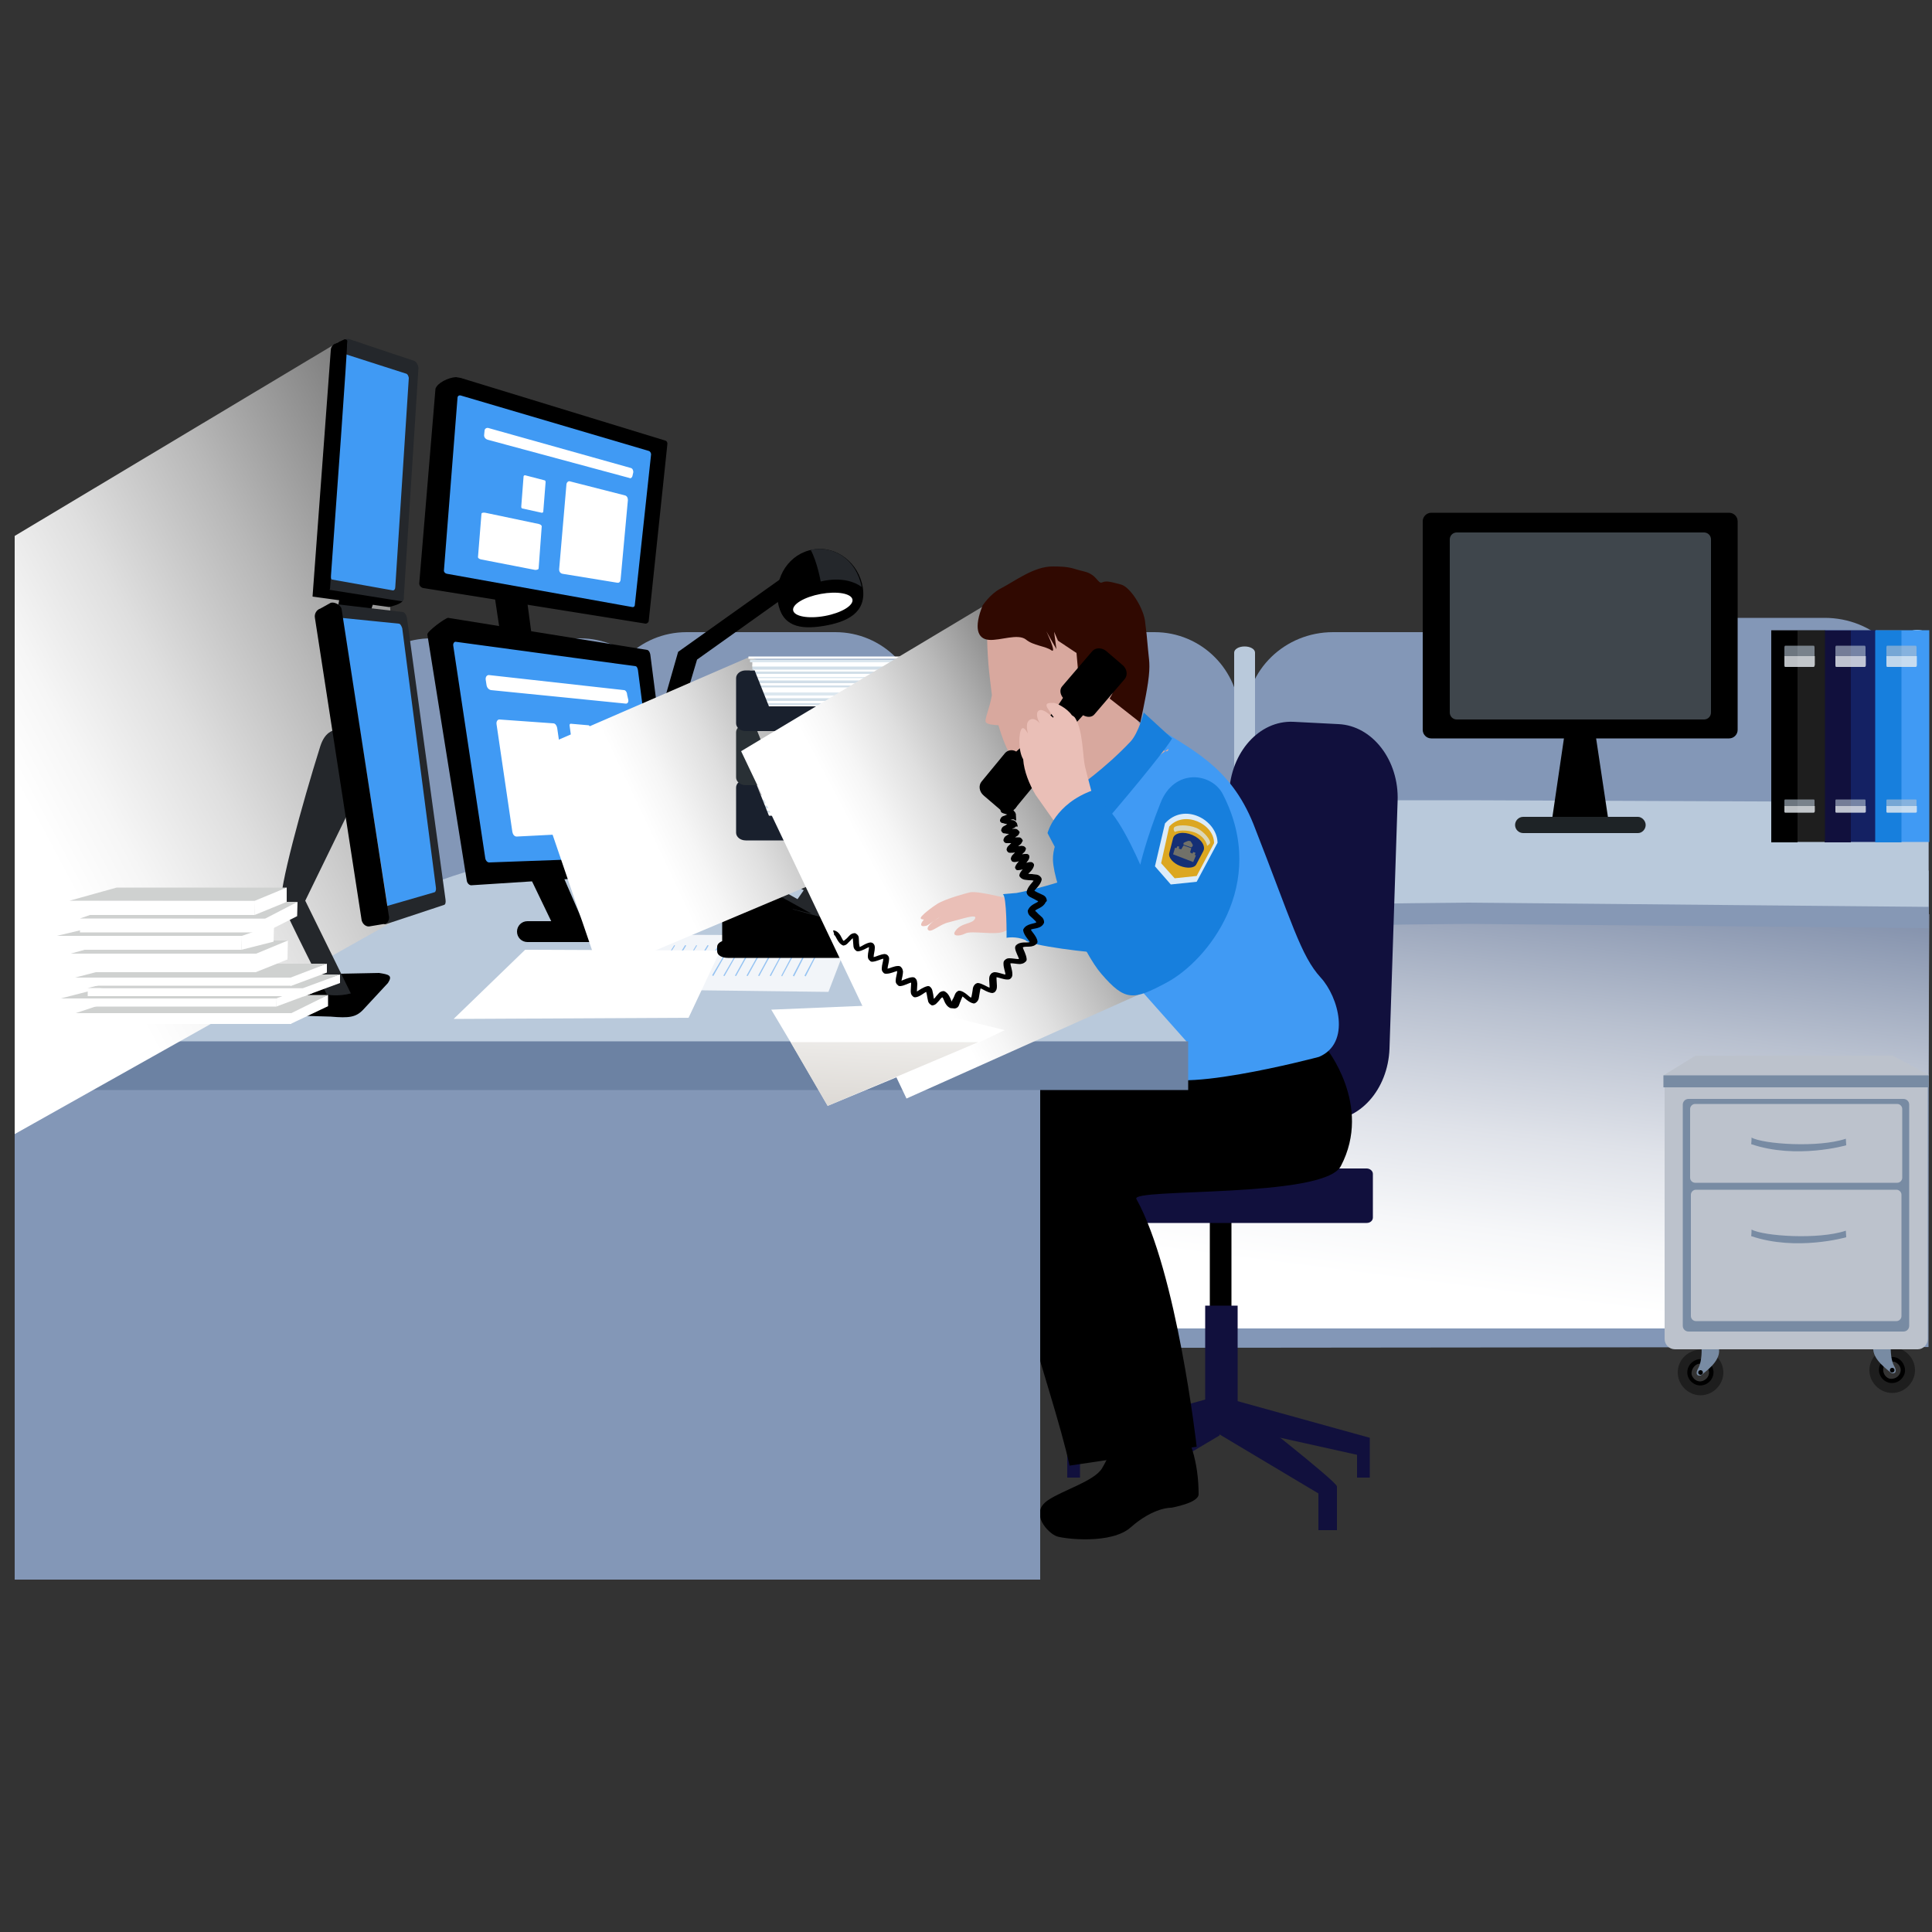 <?xml version="1.0" encoding="utf-8"?>
<!-- Generator: Adobe Illustrator 19.0.0, SVG Export Plug-In . SVG Version: 6.00 Build 0)  -->
<svg version="1.1" id="Ñëîé_1" xmlns="http://www.w3.org/2000/svg" xmlns:xlink="http://www.w3.org/1999/xlink" x="0px" y="0px"
	 viewBox="-15 147 500 500" style="enable-background:new -15 147 500 500;" xml:space="preserve">
<rect x="-15" y="147" width="500" height="500" fill="#333333" stroke="none"/>
<style type="text/css">
	.st0{fill:#8397B7;}
	.st1{fill:url(#SVGID_1_);}
	.st2{fill:#B9C9DB;}
	.st3{fill:#FFFFFF;}
	.st4{fill:#24272B;}
	.st5{fill:#8698B5;}
	.st6{fill:#11103D;}
	.st7{fill:#1E345B;}
	.st8{fill:#409AF4;}
	.st9{fill:#F2F5F9;}
	.st10{fill:#96C3F2;}
	.st11{fill:#6C82A3;}
	.st12{fill:#1E1E1E;}
	.st13{fill:#788BA3;}
	.st14{fill:#BCC2CC;}
	.st15{fill:url(#SVGID_2_);}
	.st16{fill:#D1DEE8;}
	.st17{fill:#DCE7EF;}
	.st18{fill:#19202D;}
	.st19{fill:#293035;}
	.st20{fill:#3F464C;}
	.st21{fill:#1E2326;}
	.st22{fill:#142163;}
	.st23{opacity:0.61;fill:#B2C2D1;enable-background:new    ;}
	.st24{opacity:0.54;fill:#FFFFFF;enable-background:new    ;}
	.st25{opacity:0.54;}
	.st26{fill:#177FDD;}
	.st27{fill:url(#SVGID_3_);}
	.st28{fill:url(#SVGID_4_);}
	.st29{fill:#CFD1D0;}
	.st30{opacity:0.8;fill:url(#SVGID_5_);enable-background:new    ;}
	.st31{fill:#D8A89E;}
	.st32{fill:#300901;}
	.st33{fill:#EABFB7;}
	.st34{opacity:0.85;}
	.st35{fill:#FFAE00;}
	.st36{opacity:0.7;}
	.st37{fill:#AF8F4E;}
	.st38{opacity:0.69;fill:#FFFFFF;enable-background:new    ;}
</style>
<g>
	<path class="st0" d="M223.2,349.1c0,12.2-9.8,22-22,22h-38.5c-12.1,0-22-9.8-22-22v-16.5c0-12.2,9.8-22,22-22h38.5
		c12.1,0,22,9.8,22,22V349.1z"/>
	<polygon class="st0" points="484.1,495.6 194.1,495.9 227.6,367 484.2,372.3 	"/>
	
		<linearGradient id="SVGID_1_" gradientUnits="userSpaceOnUse" x1="345.599" y1="301.474" x2="365.42" y2="455.63" gradientTransform="matrix(1 0 0 -1 0 796)">
		<stop  offset="0.104" style="stop-color:#FFFFFF"/>
		<stop  offset="0.206" style="stop-color:#F6F7F9"/>
		<stop  offset="0.37" style="stop-color:#DFE2E9"/>
		<stop  offset="0.575" style="stop-color:#B8C0CF"/>
		<stop  offset="0.812" style="stop-color:#8391AC"/>
		<stop  offset="0.912" style="stop-color:#6A7B9B"/>
	</linearGradient>
	<polygon class="st1" points="292.8,383.6 484.3,383.6 484.1,425.3 417.5,490.8 216.4,490.8 	"/>
	<path class="st0" d="M480.1,345.4c0,12.2-10.3,22-22.9,22h-40.1c-12.7,0-22.9-9.8-22.9-22v-16.5c0-12.2,10.3-22,22.9-22h40.1
		c12.7,0,22.9,9.8,22.9,22V345.4z"/>
	<path class="st0" d="M392.2,349.1c0,12.2-10.1,22-22.6,22h-39.6c-12.5,0-22.6-9.8-22.6-22v-16.5c0-12.2,10.1-22,22.6-22h39.6
		c12.5,0,22.6,9.8,22.6,22V349.1z"/>
	<path class="st2" d="M397.4,381.7c0,0.9-1.2,1.6-2.7,1.6l0,0c-1.5,0-2.7-0.7-2.7-1.6v-70.1c0-0.9,1.2-1.6,2.7-1.6l0,0
		c1.5,0,2.7,0.7,2.7,1.6V381.7z"/>
	<path class="st2" d="M483.9,381.7c0,0.9-1.2,1.6-2.7,1.6l0,0c-1.5,0-2.7-0.7-2.7-1.6v-70.1c0-0.9,1.2-1.6,2.7-1.6l0,0
		c1.5,0,2.7,0.7,2.7,1.6V381.7z"/>
	<path class="st0" d="M305.8,349.1c0,12.2-9.8,22-22,22h-38.5c-12.1,0-22-9.8-22-22v-16.5c0-12.2,9.8-22,22-22h38.5
		c12.1,0,22,9.8,22,22V349.1z"/>
	<path class="st0" d="M157.2,350.7c0,12.2-9.8,22-22,22l-40,7.5c-12.2,0-20.6-17.3-20.6-29.5v-16.5c0-12.2,9.8-22,22-22h38.5
		c12.1,0,22,9.8,22,22V350.7z"/>
	<g>
		<polygon points="193.1,292.5 160.5,315.7 145.8,367.1 150.6,367.4 165.4,317.7 194.6,296.9 		"/>
		<g>
			<path d="M208.3,299.1c1,6.5-4.1,8.9-10.2,9.9c-6.1,1-10.8,0.1-11.8-6.3c-1-6.4,3-12.5,9.2-13.5
				C201.5,288.2,207.3,292.7,208.3,299.1z"/>
			
				<ellipse transform="matrix(-0.18 -0.984 0.984 -0.18 -65.179 552.944)" class="st3" cx="197.9" cy="303.6" rx="2.9" ry="7.8"/>
			<g>
				<path class="st4" d="M195.3,289.2c-0.2,0-0.3,0.1-0.5,0.1c1.7,3.1,2.6,8.2,2.6,8.2s6.2-1.8,10.6,1.4
					C206.6,291.8,201,288.3,195.3,289.2z"/>
			</g>
		</g>
	</g>
	<path class="st5" d="M365.2,359.6c-37,0.1-110.1-0.4-110.1-0.4l16.2,31c1.3-2.8,57-3.8,93.8-4.1l119,1.1v-27.1L365.2,359.6z"/>
	<path class="st2" d="M365.2,354.1c-37,0.1-110.1-0.4-110.1-0.4l16.2,31c1.3-2.8,57-3.8,93.8-4.1l119,1.1v-27.1L365.2,354.1z"/>
	<polygon points="111.8,293.2 115.2,315.9 123.2,315.9 120,291.9 	"/>
	<path class="st0" d="M82.4,381c0.5,25.1-14.1,40.8-29.5,40.8l0,0c-15.3,0-15.3-31.7-16-56.7l-0.5-18.6c-0.4-12.8-0.7-19.2,1-22.4
		c1.7-3.2,40.3-24.9,41.9,9.4L82.4,381z"/>
	<path class="st2" d="M338,355.3c-10,0-19.3,1.5-106.4,1.5s-148.9,19.1-152.6,30c-5.6,17,59.6,23.6,146.7,23.6
		c40.8,0,54.6,2.2,111.5,0.1C337.3,410.5,338.1,355.3,338,355.3z"/>
	<path class="st0" d="M-11.2,426.5c1.6,0.9,3.5,1.4,5.8,1.4l21.5-1.1c19.3,0,23.1,6.9,22.6-18.7L38,337c-1.1-26-37.4-18-49.2-13.1
		V426.5z"/>
	<path class="st2" d="M41.2,529.8c0,2.6-1.7,4.8-3.9,4.8l0,0c-2.1,0-3.9-2.1-3.9-4.8V320.2c0-2.6,1.7-4.8,3.9-4.8l0,0
		c2.1,0,3.9,2.1,3.9,4.8V529.8z"/>
	<path class="st2" d="M309.8,386c0,0.9-1.2,1.6-2.7,1.6l0,0c-1.5,0-2.7-0.7-2.7-1.6v-70.1c0-0.9,1.2-1.6,2.7-1.6l0,0
		c1.5,0,2.7,0.7,2.7,1.6V386z"/>
	<path class="st2" d="M225.9,386.5c0,0.9-1.2,1.6-2.7,1.6l0,0c-1.5,0-2.7-0.7-2.7-1.6v-70.1c0-0.9,1.2-1.6,2.7-1.6l0,0
		c1.5,0,2.7,0.7,2.7,1.6V386.5z"/>
	<path class="st6" d="M231.6,410.3c0.6,2.2,1.3,4.7,0.1,7.5c-0.6,1.3-0.7,5.2-0.7,5.2l-3.5,0.2l-0.7-3.6c0,0-2.2,1.5-5,4.5
		c-0.2,0.1-14.3,0.6-14.3,0.6s-0.6-3.9,4.4-4.7c6.3-0.9,12.6-4.3,14.2-5.9C228.7,411.7,231.6,410.3,231.6,410.3z"/>
	<path class="st7" d="M235.3,413.7c0.6,2.3,1.2,4.9,0,7.8c-0.6,1.4-0.8,5.4-0.8,5.4l-3.6,0.1l-0.7-3.7c0,0-2.2,0.7-5.1,3.9
		c-0.1,0.2-14.9,0.4-14.9,0.4s-0.6-3.3,4.5-4c6.6-0.9,13.1-4.2,14.9-5.8C232.3,415,235.3,413.7,235.3,413.7z"/>
	<g>
		<g>
			<path d="M303.7,492.5c0,0.7-0.6,1.4-1.4,1.4h-2.8c-0.7,0-1.4-0.6-1.4-1.4v-31c0-0.8,0.6-1.5,1.4-1.5h2.8c0.8,0,1.4,0.6,1.4,1.5
				V492.5z"/>
			<path class="st6" d="M340.3,462.1c0,0.8-0.7,1.4-1.6,1.4h-83c-0.8,0-1.6-0.6-1.6-1.4v-11.3c0-0.7,0.7-1.4,1.6-1.4h83
				c0.8,0,1.6,0.6,1.6,1.4V462.1z"/>
			<rect x="296.9" y="484.9" class="st6" width="8.4" height="30.8"/>
			<path class="st6" d="M296.7,509.6c-2.9,2.4-27.7,21.7-27.7,23s0,11.3,0,11.3h4.8v-9.5l26.8-15.9v-7.8L296.7,509.6z"/>
			<path class="st6" d="M303.3,508.7c2.9,2.4,27.7,21.7,27.7,23s0,11.3,0,11.3h-4.8v-9.5l-26.8-16v-7.8L303.3,508.7z"/>
			<polygon class="st6" points="302.7,508.9 339.5,519.1 339.5,529.4 336.2,529.4 336.2,523.5 305.6,516.7 			"/>
			<polygon class="st6" points="298,508.9 261.2,519.1 261.2,529.4 264.5,529.4 264.5,523.5 295.1,516.7 			"/>
		</g>
		<path class="st6" d="M344.6,418.4c-0.4,10.6-7.8,18.9-16.6,18.5l-11.7-0.6c-8.8-0.4-15.7-9.4-15.3-19.9l2.1-64.1
			c0.4-10.6,7.8-18.9,16.6-18.5l11.7,0.6c8.8,0.4,15.7,9.4,15.3,19.9L344.6,418.4z"/>
	</g>
	<path d="M241.5,507.2c-1.7,4.5-0.5,9.4,0.2,15.5c0.6,6.1,2,10.6-4,12.1c-6.1,1.4-36.2,0.7-36.2,0.7s-5.4-7.2,8.3-9
		c10.6-1.4,16.2-10.8,15.9-19.7C225.5,504.5,241.5,507.2,241.5,507.2z"/>
	<path d="M288.2,511.8c5.1,6.5,7,14.3,7,21.9c0,2.3-7.1,3.5-7.1,3.5s-4.5-0.2-10.5,5.1c-5,4.4-17,3-19.1,2.3c-2.1-0.7-7.4-6-2.2-9.4
		c3.9-2.6,11.9-4.9,13.9-8.2c7-11.7-1.2-14.6-1.2-14.6L288.2,511.8z"/>
	<path d="M276.5,423.1c-41.8,8.4-54.4,3-56.9,20.4c-2.2,16-1.4,72.8-1.4,72.8l29.5-0.8c0,0,12-41.5,3.1-63.3
		c-2.7-6.6,66.5-18.4,66.5-18.4L276.5,423.1z"/>
	<path d="M291,424.3c-5.1,3-44.6,3.8-46.9,19.1c-3.2,21.1,13.2,62.1,17.7,82.9l32.9-4.9c0,0-5.1-45.2-15.6-64.1
		c-1.7-2.9,48.5-0.1,52.9-8.5c8.3-15.8-3.9-30.7-3.9-30.7L291,424.3z"/>
	<rect x="-11.2" y="423" class="st0" width="265.4" height="132.8"/>
	<path class="st8" d="M284.1,423.9l-14.1-6.4c0,0-2.8-7-3.3-28.4c-0.4-15.5-3.2-28.4-0.2-34.3c1.2-2.3,17-20.2,17-20.2
		c9.6,6.4,19.8,10.5,25.9,25.7c10,25.5,12.2,34,17.4,39.7c4.6,5,7.9,16.9-0.4,20.5C326.5,420.5,285,431.5,284.1,423.9z"/>
	<polygon class="st2" points="292.3,416.8 -11.2,416.8 87.1,379.2 265.2,386.3 	"/>
	<g>
		<g>
			<g>
				<polygon class="st9" points="142.1,403 199.4,403.7 205,389.1 153.8,388.9 				"/>
				<polygon class="st10" points="193.2,399.5 197.4,391.6 197.6,391.7 193.5,399.7 				"/>
				<polygon class="st10" points="190.2,399.5 194.3,391.6 194.6,391.7 190.5,399.7 				"/>
				<polygon class="st10" points="187.2,399.5 191.4,391.6 191.7,391.7 187.4,399.7 				"/>
				<polygon class="st10" points="184.2,399.5 188.5,391.6 188.7,391.7 184.5,399.6 				"/>
				<polygon class="st10" points="181.2,399.5 185.5,391.6 185.8,391.7 181.5,399.6 				"/>
				<polygon class="st10" points="178.2,399.5 182.6,391.6 182.9,391.7 178.5,399.6 				"/>
				<polygon class="st10" points="175.2,399.5 179.6,391.6 179.9,391.7 175.5,399.6 				"/>
				<polygon class="st10" points="172.2,399.5 176.8,391.6 177,391.7 172.5,399.6 				"/>
				<polygon class="st10" points="169.3,399.4 173.9,391.6 174.1,391.7 169.6,399.6 				"/>
				<polygon class="st10" points="166.3,399.4 170.9,391.6 171.2,391.7 166.6,399.6 				"/>
			</g>
			<polygon class="st10" points="163.4,399.4 168.1,391.6 168.4,391.7 163.7,399.5 			"/>
			<polygon class="st10" points="160.5,399.4 165.2,391.6 165.4,391.7 160.7,399.5 			"/>
			<polygon class="st10" points="157.5,399.4 162.3,391.6 162.6,391.7 157.8,399.5 			"/>
			<polygon class="st10" points="154.6,399.4 159.5,391.6 159.7,391.7 154.9,399.5 			"/>
		</g>
		<polygon class="st3" points="102.4,410.7 163.2,410.4 171.4,393 120.9,392.8 		"/>
	</g>
	<rect x="-11.2" y="416.5" class="st11" width="303.7" height="12.6"/>
	<g>
		<g>
			<g>
				<path d="M160.4,371.6c0.1,0.6-0.2,1.1-0.6,1.1l-52.7,3.4c-0.6,0.1-1.2-0.5-1.3-1.2l-10.2-63.7c-0.1-0.8,4.8-4.4,5.4-4.3
					l51.5,8.3c0.4,0.1,0.7,0.6,0.8,1.2L160.4,371.6z"/>
				<g>
					<path class="st8" d="M156.2,367.7c0.1,0.5-0.2,0.9-0.5,0.9l-44.1,1.6c-0.5,0-0.9-0.5-1-1l-8.3-55.1c-0.1-0.6,0.3-1.1,0.7-1
						l46.4,6.3c0.4,0,0.6,0.5,0.7,1L156.2,367.7z"/>
					<path class="st3" d="M133,361.6c0.1,0.6-0.2,1.2-0.6,1.2l-13.7,0.7c-0.6,0-1-0.6-1.1-1.2l-4.1-27.9c-0.1-0.7,0.3-1.2,0.7-1.2
						l14,1c0.5,0,0.9,0.6,1,1.2L133,361.6z"/>
					<path class="st3" d="M138.8,344.4c0,0.2-0.1,0.4-0.2,0.4l-4.5-0.1c-0.2,0-0.4-0.2-0.4-0.5l-1.3-9.5c0-0.2,0.1-0.4,0.3-0.4
						l4.6,0.4c0.2,0,0.3,0.2,0.4,0.5L138.8,344.4z"/>
					<path class="st3" d="M149.5,362c0,0.3-0.3,0.6-0.6,0.6l-11.7,0.3c-0.5,0-0.8-0.3-0.9-0.6l-1.8-13.4c-0.1-0.4,0.3-0.6,0.7-0.6
						l12.2,0.2c0.4,0,0.7,0.3,0.8,0.6L149.5,362z"/>
					<path class="st3" d="M147.6,328.1c0.1,0.6-0.2,1-0.6,1l-34.9-3.5c-0.6-0.1-1.1-0.6-1.2-1.4l-0.2-1.3c-0.1-0.7,0.3-1.2,0.8-1.2
						l35,3.9c0.4,0,0.8,0.6,0.8,1.2L147.6,328.1z"/>
				</g>
			</g>
			<polygon points="121.2,372 129,388.2 137,388.2 129.4,370.7 			"/>
		</g>
		<path d="M147.1,388.1c0,1.5-1.2,2.7-2.7,2.7h-22.9c-1.5,0-2.7-1.2-2.7-2.7l0,0c0-1.5,1.2-2.7,2.7-2.7h22.9
			C145.9,385.4,147.1,386.6,147.1,388.1L147.1,388.1z"/>
	</g>
	<g>
		<path d="M152.9,307.6c0,0.5-0.5,0.8-0.8,0.8l-57.5-9.2c-0.6-0.1-1.1-0.6-1.1-1.2l4.2-50.4c0.5-1.5,3.3-2.9,5.3-3l1.2,0.2
			l52.9,16.2c0.5,0.1,0.7,0.6,0.6,1.1L152.9,307.6z"/>
		<g>
			<path class="st8" d="M149.3,303.5c0,0.5-0.4,0.7-0.7,0.6l-47.9-8.6c-0.6-0.1-0.9-0.6-0.8-1l3.5-44.5c0-0.6,0.5-0.8,1-0.6
				l48.5,14.3c0.4,0.1,0.6,0.6,0.6,0.9L149.3,303.5z"/>
			<path class="st3" d="M145.6,297.1c-0.1,0.6-0.5,0.8-0.9,0.7l-14.1-2.3c-0.6-0.1-0.9-0.6-0.9-1.1l1.9-22.1c0.1-0.6,0.6-0.9,1-0.7
				l14.1,3.6c0.5,0.1,0.8,0.6,0.8,1.2L145.6,297.1z"/>
			<path class="st3" d="M125.6,279.4c0,0.2-0.2,0.3-0.4,0.3l-5-1.1c-0.2,0-0.3-0.2-0.3-0.5l0.6-7.8c0-0.2,0.2-0.3,0.4-0.3l5,1.3
				c0.2,0,0.3,0.2,0.3,0.5L125.6,279.4z"/>
			<path class="st3" d="M124.4,294.1c0,0.3-0.5,0.4-0.9,0.4l-13.9-2.7c-0.6-0.1-0.9-0.4-0.9-0.6l0.9-11.2c0-0.3,0.5-0.4,1-0.3
				l13.8,2.9c0.5,0.1,0.8,0.4,0.8,0.6L124.4,294.1z"/>
			<path class="st3" d="M148.7,270.1c-0.1,0.5-0.5,0.8-0.8,0.6l-36.7-9.9c-0.6-0.2-1-0.7-0.9-1.3l0.1-1c0-0.6,0.6-0.9,1.1-0.7
				l36.7,10.3c0.5,0.1,0.7,0.6,0.7,1.1L148.7,270.1z"/>
		</g>
	</g>
	<g>
		<g>
			<path d="M217.5,393.2c0,1-1.2,1.7-2.8,1.7h-41.3c-1.6,0-2.8-0.7-2.8-1.7V392c0-0.9,1.2-1.7,2.8-1.7h41.3c1.6,0,2.8,0.7,2.8,1.7
				V393.2z"/>
			<path d="M219.7,392.7c-0.2,0.7-1,1.2-1.7,0.9l-50.8-15.1c-0.7-0.2-1.2-1-1-1.7l0.3-1c0.2-0.7,1-1.2,1.7-0.9l50.8,15.1
				c0.7,0.2,1.2,1,1,1.7L219.7,392.7z"/>
			<polygon points="171.9,379.4 171.9,392.3 215.6,392.3 215.6,388.3 			"/>
		</g>
		<polygon class="st4" points="219.7,390.5 218.1,384.3 194.7,377.1 175.3,365.9 167.7,368.5 190.4,382.4 		"/>
		<path d="M168,368.5c-1,0.7-1.6,4.9-0.8,6.6c0.7,1.7,27.9,8.4,27.9,8.4L168,368.5z"/>
		<polygon class="st2" points="172.2,368.9 175.5,367.7 193,377.4 191.4,379.7 		"/>
	</g>
	<g>
		<g>
			<path d="M421.2,502.2c0,2.1,1.7,3.9,3.9,3.9s3.9-1.7,3.9-3.9c0-2.1-1.7-3.9-3.9-3.9C422.9,498.4,421.2,500.1,421.2,502.2z
				 M424.4,500c1.2-0.4,2.4,0.4,2.8,1.6s-0.4,2.4-1.6,2.8c-1.2,0.4-2.4-0.4-2.8-1.6C422.6,501.7,423.3,500.4,424.4,500z"/>
			<path class="st12" d="M419.2,502.2c0,3.2,2.7,5.9,5.9,5.9c3.2,0,5.9-2.7,5.9-5.9s-2.7-5.9-5.9-5.9
				C421.8,496.4,419.2,498.9,419.2,502.2z M424.1,498.9c1.8-0.6,3.7,0.6,4.2,2.3c0.6,1.8-0.6,3.7-2.3,4.2c-1.8,0.6-3.7-0.6-4.2-2.3
				C421.3,501.3,422.3,499.5,424.1,498.9z"/>
			<path class="st13" d="M429.9,492l-4.9-0.3c0,0,1.2,6.6-0.6,9.6c-0.9,1.7,0.4,2,1,1.5c0.6-0.6,4.8-3.3,4.5-6.5
				C429.8,493.1,429.9,492,429.9,492z"/>
			<path d="M424.5,502.2c0,0.4,0.3,0.6,0.6,0.6c0.4,0,0.6-0.3,0.6-0.6c0-0.4-0.3-0.6-0.6-0.6C424.7,501.6,424.5,501.9,424.5,502.2z"
				/>
			<path d="M474.7,497.7c-2.1,0-3.9,1.7-3.9,3.9c0,2.1,1.7,3.9,3.9,3.9c2.1,0,3.9-1.7,3.9-3.9S476.8,497.7,474.7,497.7z
				 M476.8,502.2c-0.4,1.2-1.6,1.8-2.8,1.6c-1.2-0.4-1.8-1.6-1.6-2.8c0.4-1.2,1.6-1.8,2.8-1.6C476.4,499.8,477.2,501,476.8,502.2z"
				/>
			<path class="st12" d="M474.7,495.7c-3.2,0-5.9,2.7-5.9,5.9s2.7,5.9,5.9,5.9c3.2,0,5.9-2.7,5.9-5.9S477.9,495.7,474.7,495.7z
				 M477.9,502.5c-0.6,1.8-2.4,2.8-4.2,2.3c-1.8-0.6-2.8-2.4-2.3-4.2c0.6-1.8,2.4-2.8,4.2-2.3C477.3,498.8,478.4,500.8,477.9,502.5z
				"/>
			<path class="st13" d="M469.8,491.4l4.9-0.3c0,0-1.2,6.6,0.6,9.6c0.9,1.7-0.4,2-1,1.5c-0.6-0.6-4.8-3.3-4.5-6.5
				C469.9,492.5,469.8,491.4,469.8,491.4z"/>
			<ellipse cx="474.7" cy="501.6" rx="0.6" ry="0.6"/>
		</g>
		<path class="st14" d="M483.9,493.5c0,1.5-1.2,2.7-2.6,2.7h-62.8c-1.5,0-2.7-1.2-2.7-2.7v-65.4c0-1.5,1.2-2.7,2.7-2.7h62.8
			c1.5,0,2.6,1.2,2.6,2.7V493.5z"/>
		<g>
			<polygon class="st14" points="415.5,428.3 415.5,425.3 423.8,420.2 474.8,420.2 484.2,425.2 483.9,427.9 			"/>
			<rect x="415.5" y="425.3" class="st13" width="68.7" height="3.1"/>
		</g>
		<path class="st13" d="M479.1,490.1c0,0.8-0.6,1.5-1.5,1.5H422c-0.8,0-1.5-0.6-1.5-1.5v-57.2c0-0.8,0.6-1.5,1.5-1.5h55.6
			c0.8,0,1.5,0.6,1.5,1.5V490.1z"/>
		<path class="st14" d="M477.3,451.8c0,0.7-0.6,1.3-1.3,1.3h-52.3c-0.7,0-1.3-0.6-1.3-1.3V434c0-0.7,0.6-1.3,1.3-1.3h52.3
			c0.7,0,1.3,0.6,1.3,1.3V451.8z"/>
		<path class="st14" d="M477.1,487.6c0,0.7-0.6,1.3-1.3,1.3h-51.9c-0.7,0-1.3-0.6-1.3-1.3v-31.4c0-0.7,0.6-1.3,1.3-1.3h51.9
			c0.7,0,1.3,0.6,1.3,1.3V487.6z"/>
		<path class="st13" d="M438.3,441.4c3,1.7,17.3,2.7,24.4,0.3l0.1,1.7c0,0-12.9,3.7-24.6-0.3C438.3,442.4,438.3,441.4,438.3,441.4z"
			/>
		<path class="st13" d="M438.3,465.2c3,1.7,17.3,2.7,24.4,0.3l0.1,1.7c0,0-12.9,3.7-24.6-0.3C438.3,466.3,438.3,465.2,438.3,465.2z"
			/>
	</g>
	<g>
		
			<linearGradient id="SVGID_2_" gradientUnits="userSpaceOnUse" x1="145.712" y1="430.467" x2="214.703" y2="463.128" gradientTransform="matrix(1 0 0 -1 0 796)">
			<stop  offset="0.104" style="stop-color:#FFFFFF"/>
			<stop  offset="0.22" style="stop-color:#F6F6F6"/>
			<stop  offset="0.406" style="stop-color:#DFDFDF"/>
			<stop  offset="0.639" style="stop-color:#B8B8B8"/>
			<stop  offset="0.909" style="stop-color:#838383"/>
			<stop  offset="0.912" style="stop-color:#828282"/>
		</linearGradient>
		<polygon class="st15" points="221,335.6 221.9,364.6 140.3,399 120.9,342.2 179,317 		"/>
		<g>
			<g>
				<rect x="181.9" y="357" class="st3" width="36.1" height="1.2"/>
				<rect x="181.9" y="356.1" class="st16" width="36.1" height="1.2"/>
				<rect x="181.9" y="355.6" class="st3" width="36.1" height="1.2"/>
				<rect x="181.8" y="355" class="st16" width="36.1" height="1.2"/>
				<rect x="181.8" y="354.3" class="st3" width="37.3" height="1.2"/>
				<rect x="181.1" y="353.7" class="st17" width="37.3" height="1.2"/>
				<rect x="180.8" y="352.8" class="st3" width="38.4" height="1.2"/>
			</g>
			<g>
				<rect x="181.7" y="342.9" class="st3" width="36.1" height="1.2"/>
				<rect x="181.7" y="342.1" class="st16" width="36.1" height="1.2"/>
				<rect x="181.7" y="341.5" class="st3" width="36.1" height="1.2"/>
				<rect x="181.5" y="341" class="st16" width="36.1" height="1.2"/>
				<rect x="181.5" y="340.3" class="st3" width="37.3" height="1.2"/>
				<rect x="180.8" y="339.6" class="st17" width="37.3" height="1.2"/>
				<rect x="180.6" y="338.8" class="st3" width="38.4" height="1.2"/>
			</g>
			<g>
				<rect x="181.2" y="329.2" class="st3" width="36.1" height="1.2"/>
				<rect x="181.2" y="328.3" class="st16" width="36.1" height="1.2"/>
				<rect x="181.2" y="327.8" class="st3" width="36.1" height="1.2"/>
				<rect x="181" y="327.2" class="st16" width="36.1" height="1.2"/>
				<rect x="181" y="326.5" class="st3" width="37.3" height="1.2"/>
				<rect x="180.4" y="325.8" class="st17" width="37.3" height="1.2"/>
				<rect x="180.1" y="325" class="st3" width="38.4" height="1.2"/>
			</g>
			<g>
				<rect x="180.3" y="324.6" class="st3" width="39.8" height="1.2"/>
				<rect x="180.3" y="323.7" class="st16" width="39.8" height="1.2"/>
				<rect x="180.3" y="323.2" class="st3" width="39.8" height="1.2"/>
				<rect x="180.1" y="322.6" class="st16" width="39.8" height="1.2"/>
				<rect x="180.1" y="321.9" class="st3" width="41.1" height="1.2"/>
				<rect x="179.4" y="321.3" class="st17" width="41.1" height="1.2"/>
				<rect x="179.1" y="320.4" class="st3" width="42.3" height="1.2"/>
			</g>
			<g>
				<rect x="180" y="321" class="st3" width="39.8" height="1.2"/>
				<rect x="180" y="320.2" class="st16" width="39.8" height="1.2"/>
				<rect x="180" y="319.6" class="st3" width="39.8" height="1.2"/>
				<rect x="179.7" y="319.1" class="st16" width="39.8" height="1.2"/>
				<rect x="179.7" y="318.3" class="st3" width="41.1" height="1.2"/>
				<rect x="179.1" y="317.7" class="st17" width="43.5" height="0.7"/>
				<rect x="178.7" y="316.9" class="st3" width="42.3" height="0.6"/>
			</g>
			<g>
				<path class="st18" d="M221.9,348.8h-2.8l-3.4,9.3H184l-3.7-9.3H178c-1.4,0-2.5,0.9-2.5,2v11.7c0,1.1,1.1,2,2.5,2h43.9
					c1.4,0,2.5-0.9,2.5-2v-11.7C224.3,349.7,223.2,348.8,221.9,348.8z"/>
				<path class="st19" d="M221.9,334.5h-2.8l-3.4,9.3H184l-3.7-9.3H178c-1.4,0-2.5,0.9-2.5,2v11.7c0,1.1,1.1,2,2.5,2h43.9
					c1.4,0,2.5-0.9,2.5-2v-11.7C224.3,335.4,223.2,334.5,221.9,334.5z"/>
				<path class="st18" d="M221.9,320.5h-2.8l-3.4,9.3H184l-3.7-9.3H178c-1.4,0-2.5,0.9-2.5,2v11.7c0,1.1,1.1,2,2.5,2h43.9
					c1.4,0,2.5-0.9,2.5-2v-11.7C224.3,321.4,223.2,320.5,221.9,320.5z"/>
			</g>
		</g>
	</g>
	<g>
		<polygon points="390.2,335 386.4,360.9 401.5,360.9 397.7,335.6 		"/>
		<path d="M434.7,335.9c0,1.2-1,2.2-2.2,2.2h-77.1c-1.2,0-2.2-1-2.2-2.2v-54c0-1.2,1-2.2,2.2-2.2h77.1c1.2,0,2.2,1,2.2,2.2V335.9z"
			/>
		<path class="st20" d="M427.8,331.4c0,1-0.8,1.8-1.8,1.8h-64c-1,0-1.8-0.8-1.8-1.8v-44.8c0-1,0.8-1.8,1.8-1.8h64
			c1,0,1.8,0.8,1.8,1.8V331.4L427.8,331.4z"/>
		<path class="st21" d="M410.9,360.5c0,1.1-0.9,2.1-2,2.1h-29.7c-1.1,0-2.1-0.9-2.1-2.1l0,0c0-1.1,0.9-2.1,2.1-2.1h29.7
			C409.9,358.4,410.9,359.4,410.9,360.5L410.9,360.5z"/>
	</g>
	<g>
		<g>
			<g>
				<g>
					<g>
						<rect x="457.2" y="310.1" class="st22" width="13.9" height="54.8"/>
					</g>
				</g>
				<path class="st6" d="M464,352.4v-42.2h-6.8v54.8h6.8v-5V352.4z"/>
			</g>
			<g>
				<path class="st23" d="M467.6,357.3c0.1,0,0.2-0.1,0.2-0.3v-2.8c0-0.2-0.1-0.3-0.2-0.3h-7.4c-0.1,0-0.2,0.1-0.2,0.3v2.8
					c0,0.2,0.1,0.3,0.2,0.3H467.6z"/>
				<g>
					<g>
						<path class="st24" d="M467.6,357.3h-7.4c-0.1,0-0.2-0.1-0.2-0.3v-1.4h7.9v1.4C467.9,357.2,467.8,357.3,467.6,357.3z"/>
					</g>
				</g>
			</g>
			<g>
				<path class="st23" d="M467.6,319.6c0.1,0,0.2-0.2,0.2-0.5v-4.5c0-0.3-0.1-0.5-0.2-0.5h-7.4c-0.1,0-0.2,0.2-0.2,0.5v4.5
					c0,0.3,0.1,0.5,0.2,0.5H467.6z"/>
				<g class="st25">
					<g>
						<path class="st3" d="M467.6,319.6h-7.4c-0.1,0-0.2-0.2-0.2-0.5v-2.3h7.9v2.3C467.9,319.3,467.8,319.6,467.6,319.6z"/>
					</g>
				</g>
			</g>
		</g>
		<g>
			<g>
				<g>
					<g>
						<rect x="443.4" y="310.1" class="st12" width="13.9" height="54.8"/>
					</g>
				</g>
				<path d="M450.2,352.4v-42.2h-6.8v54.8h6.8v-5V352.4z"/>
			</g>
			<g>
				<path class="st23" d="M454.4,357.3c0.1,0,0.2-0.1,0.2-0.3v-2.8c0-0.2-0.1-0.3-0.2-0.3H447c-0.1,0-0.2,0.1-0.2,0.3v2.8
					c0,0.2,0.1,0.3,0.2,0.3H454.4z"/>
				<g class="st25">
					<g>
						<path class="st3" d="M454.4,357.3H447c-0.1,0-0.2-0.1-0.2-0.3v-1.4h7.9v1.4C454.6,357.2,454.5,357.3,454.4,357.3z"/>
					</g>
				</g>
			</g>
			<g>
				<path class="st23" d="M454.4,319.6c0.1,0,0.2-0.2,0.2-0.5v-4.5c0-0.3-0.1-0.5-0.2-0.5H447c-0.1,0-0.2,0.2-0.2,0.5v4.5
					c0,0.3,0.1,0.5,0.2,0.5H454.4z"/>
				<g class="st25">
					<g>
						<path class="st3" d="M454.4,319.6H447c-0.1,0-0.2-0.2-0.2-0.5v-2.3h7.9v2.3C454.6,319.3,454.5,319.6,454.4,319.6z"/>
					</g>
				</g>
			</g>
		</g>
		<g>
			<g>
				<g>
					<g>
						<g>
							<rect x="470.4" y="310.1" class="st8" width="13.9" height="54.8"/>
						</g>
					</g>
					<path class="st26" d="M477.1,352.4v-42.2h-6.8v54.8h6.8v-5V352.4z"/>
				</g>
			</g>
			<g>
				<path class="st23" d="M480.8,357.3c0.1,0,0.2-0.1,0.2-0.3v-2.8c0-0.2-0.1-0.3-0.2-0.3h-7.4c-0.1,0-0.2,0.1-0.2,0.3v2.8
					c0,0.2,0.1,0.3,0.2,0.3H480.8z"/>
				<g>
					<g>
						<path class="st24" d="M480.8,357.3h-7.4c-0.1,0-0.2-0.1-0.2-0.3v-1.4h7.9v1.4C481.1,357.2,481,357.3,480.8,357.3z"/>
					</g>
				</g>
			</g>
			<g>
				<path class="st23" d="M480.8,319.6c0.1,0,0.2-0.2,0.2-0.5v-4.5c0-0.3-0.1-0.5-0.2-0.5h-7.4c-0.1,0-0.2,0.2-0.2,0.5v4.5
					c0,0.3,0.1,0.5,0.2,0.5H480.8z"/>
				<g class="st25">
					<g>
						<path class="st3" d="M480.8,319.6h-7.4c-0.1,0-0.2-0.2-0.2-0.5v-2.3h7.9v2.3C481.1,319.3,481,319.6,480.8,319.6z"/>
					</g>
				</g>
			</g>
		</g>
	</g>
	
		<linearGradient id="SVGID_3_" gradientUnits="userSpaceOnUse" x1="-20.867" y1="430.659" x2="114.127" y2="502.27" gradientTransform="matrix(1 0 0 -1 0 796)">
		<stop  offset="0.104" style="stop-color:#FFFFFF"/>
		<stop  offset="0.22" style="stop-color:#F6F6F6"/>
		<stop  offset="0.406" style="stop-color:#DFDFDF"/>
		<stop  offset="0.639" style="stop-color:#B8B8B8"/>
		<stop  offset="0.909" style="stop-color:#838383"/>
		<stop  offset="0.912" style="stop-color:#828282"/>
	</linearGradient>
	<polygon class="st27" points="82.4,255.5 91.7,382.7 -11.2,440.5 -11.2,285.7 72.6,235.5 	"/>
	
		<linearGradient id="SVGID_4_" gradientUnits="userSpaceOnUse" x1="207.717" y1="414.219" x2="272.134" y2="448.39" gradientTransform="matrix(1 0 0 -1 0 796)">
		<stop  offset="0.104" style="stop-color:#FFFFFF"/>
		<stop  offset="0.22" style="stop-color:#F6F6F6"/>
		<stop  offset="0.406" style="stop-color:#DFDFDF"/>
		<stop  offset="0.639" style="stop-color:#B8B8B8"/>
		<stop  offset="0.909" style="stop-color:#838383"/>
		<stop  offset="0.912" style="stop-color:#828282"/>
	</linearGradient>
	<polygon class="st28" points="250.5,317.5 285.3,401.9 219.6,431.3 176.8,341.4 242.8,301.9 	"/>
	<g>
		<polygon points="73.2,300.1 72.1,305.9 80.4,306.9 82.2,301.2 		"/>
		<path d="M65.9,301.4l19.8,2.7c0,0,3.1-0.7,3.5-1.6c0.4-0.8-2.9-1.2-2.9-1.2l-18.9-3.8L65.9,301.4z"/>
		<g>
			<path d="M79,408.3c-1.9,2-3.7,2.2-8.4,1.8l-13.3-0.4c-3.3-0.7-2.8-2.8,0.4-4.5L67,400c1.7-0.9,3.7-1.4,6-1l10.1-0.2
				c2.5,0.4,3.6,0.6,2.3,2.6L79,408.3z"/>
			<path class="st4" d="M74.4,335.6c-2.9,0-5.2,0.5-6.5,4.5c-4.7,14.9-11,38-10,40.4c1.7,4.3,11.7,23.9,11.7,23.9s2.8,0.6,6.2-0.3
				l-11.8-24l13.4-27.5L74.4,335.6z"/>
			<g>
				<path class="st8" d="M73.2,304.1c1.7,0.1,16.2,2.8,16.2,2.8l9.9,73.1l-13.6,4.1L73.2,304.1z"/>
				<path class="st4" d="M89.3,305.4l-18.6-2.2c-0.5-0.1-0.7,0.6-0.6,1.3l0.8,3.4c-0.2-0.7,0.1-1.3,0.5-1.2l16.8,1.7
					c0.4,0,0.7,0.6,0.9,1.2l8.7,67c0.1,0.6,0,1.1-0.3,1.3l-13.8,4c-0.4,0.1-0.8-0.3-0.9-0.9l1,4.2c0.2,0.7,0.6,1.1,1,1l15.1-5
					c0.4-0.1,0.5-0.7,0.4-1.4l-10-73C90.1,306,89.7,305.5,89.3,305.4z"/>
				<g>
					<path d="M85.6,383.8c0.3,1-0.1,2.1-1.1,2.3l-3.6,0.6c-1,0.3-2-0.4-2.3-1.5l-12.1-78.3c-0.2-1,0.4-2.1,1.4-2.4l2.7-1.5
						c1-0.3,2.6,0.6,2.8,1.6L85.6,383.8z"/>
				</g>
			</g>
		</g>
		<g>
			<path class="st8" d="M74.3,235.3c1.7,0.5,17.6,6.2,17.6,6.2l-3.6,60l-18-2.4L74.3,235.3z"/>
			<path class="st4" d="M92.2,240.4l-16.7-5.6c-0.5-0.2-1.8,0-1.8,0.6l-0.2,2.3c0-0.6,0,0.6,0.4,0.8l16.2,5.2
				c0.4,0.1,0.6,0.6,0.7,1.1l-3.5,54.1c0,0.6-0.3,0.9-0.6,0.9L71,297c-0.4,0-0.4-0.8-0.4-1.5l-1.6,2.5c0,0.6-0.1,1.5,0.4,1.5
				l19.5,3.1c0.4,0,0.7-0.4,0.6-1l3.8-59.4C93.2,241.3,92.6,240.5,92.2,240.4z"/>
			<g>
				<path d="M70.4,299.5c0,0-4.5,2.6-4.5,1.7l4.7-63.5c0-0.7,0.3-1.2,0.8-1.6l2.8-1.3c1,0.1,0.6,0.6,0.6,1.4
					C75,236.2,71.9,279,70.4,299.5z"/>
			</g>
		</g>
	</g>
	<g>
		<g>
			<g>
				<rect x="4.6" y="409.2" class="st3" width="55.8" height="2.8"/>
				<polygon class="st3" points="60.4,411.9 69.9,407.4 69.9,404.5 60.3,408.3 				"/>
				<polygon class="st29" points="4.6,409.2 18.7,404.5 69.9,404.5 60.4,409.2 				"/>
			</g>
			<g>
				<rect x="0.7" y="405.4" class="st3" width="55.8" height="2.1"/>
				<polygon class="st3" points="56.5,407.5 65.9,404 65.9,401.8 56.4,404.7 				"/>
				<polygon class="st29" points="0.7,405.4 14.7,401.8 65.9,401.8 56.5,405.4 				"/>
			</g>
			<g>
				<rect x="7.7" y="402.7" class="st3" width="55.8" height="2.1"/>
				<polygon class="st3" points="63.5,404.9 73,401.4 73,399.2 63.4,402 				"/>
				<polygon class="st29" points="7.7,402.7 21.7,399.2 73,399.2 63.5,402.7 				"/>
			</g>
			<g>
				<rect x="4.4" y="400" class="st3" width="55.8" height="2.1"/>
				<polygon class="st3" points="60.2,402.2 69.6,398.7 69.6,396.4 60.1,399.4 				"/>
				<polygon class="st29" points="4.4,400 18.3,396.4 69.6,396.4 60.2,400 				"/>
			</g>
		</g>
		<g>
			<g>
				<polygon class="st3" points="51.2,398.6 3.2,398.6 3.3,393.8 51.3,393.8 				"/>
				<polygon class="st3" points="51.2,398.6 59.4,395.3 59.5,390.4 51.2,392.3 				"/>
				<polygon class="st29" points="3.3,393.8 15.5,390.4 59.5,390.4 51.3,393.8 				"/>
			</g>
			<g>
				<polygon class="st3" points="47.5,392.8 -0.4,392.8 -0.3,389.2 47.6,389.2 				"/>
				<polygon class="st3" points="47.5,392.8 55.8,390.7 55.9,386.9 47.6,388 				"/>
				<polygon class="st29" points="-0.3,389.2 11.9,386.3 55.9,386.3 47.6,389.2 				"/>
			</g>
			<g>
				<polygon class="st3" points="53.6,388.3 5.7,388.3 5.7,384.7 53.7,384.7 				"/>
				<polygon class="st3" points="53.6,388.3 61.9,384.1 62,380.4 53.6,383.5 				"/>
				<polygon class="st29" points="5.7,384.7 18,380.4 62,380.4 53.7,384.7 				"/>
			</g>
			<g>
				<polygon class="st3" points="50.9,383.8 2.9,383.8 3,380.1 51,380.1 				"/>
				<polygon class="st3" points="50.9,383.8 59.2,380.4 59.2,376.7 50.9,378.9 				"/>
				<polygon class="st29" points="3,380.1 15.2,376.7 59.2,376.7 51,380.1 				"/>
			</g>
		</g>
		<g>
			<polygon class="st3" points="218,406.9 245,413.6 236.5,417.7 199.2,433.2 189.6,416.7 184.6,408.3 			"/>
			
				<linearGradient id="SVGID_5_" gradientUnits="userSpaceOnUse" x1="214.759" y1="395.18" x2="212.068" y2="346.738" gradientTransform="matrix(1 0 0 -1 0 796)">
				<stop  offset="0" style="stop-color:#FFFFFF"/>
				<stop  offset="0.32" style="stop-color:#E9E7E4"/>
				<stop  offset="0.756" style="stop-color:#D0CBC5"/>
				<stop  offset="1" style="stop-color:#C6C0B9"/>
			</linearGradient>
			<polygon class="st30" points="189.6,416.7 238.2,416.7 199.2,433.2 			"/>
		</g>
	</g>
	<g>
		<g>
			<path class="st31" d="M268.5,312.4c1,4.2,10,21.1,14.5,26s4.4,2.4,4.4,2.4l-21,15c0,0-5.1-10.1-13.2-11.5
				C248.2,343.5,268.5,312.4,268.5,312.4z"/>
			<path class="st31" d="M272.1,319.4c-0.4-12.5-7.6-23.5-19.3-20.8c-12.8,2.8-12.9,7.8-12,20.3c0.2,2.6,0.6,5.3,0.9,8
				c-0.7,4-2.1,6.4-1.5,7.1c0.5,0.5,1.8,0.6,3.2,0.7c2,6.9,4.9,12.2,8.6,11.9c4-0.3,15-2.8,18.8-9.7
				C273.1,333.1,272.3,326.1,272.1,319.4z"/>
			<path class="st32" d="M239.3,303.7c-2.3,5.7-1.4,8.7,1.7,8.9c2.9,0.2,7.4-1.7,9.5-0.1c1.9,1.6,5.1,1.7,6.6,2.8
				c1.5,1-1.3-4.9-1.3-4.9l2.6,4.6l-0.6-4.5l1,2.3l4.8,3.2l0.5,5.7l3.2,2.2l3.7-3l0.7,6.5l8.4,6.6c0,0,1.4-6.2,2-10.3
				c0.7-4.9,0.2-6,0-8.7c-0.3-3.5-0.4-4.3-0.8-7.5c-0.6-3.5-3.8-8.5-6.1-9.2c-2.3-0.6-3.8-1.1-4.9-0.6c-1.2,0.6-1.3-2-4.7-2.8
				c-3.4-0.8-3.3-1.3-8.2-1.3c-4.9,0-9.7,3.8-13.6,5.8C241.2,300.8,239.3,303.7,239.3,303.7z"/>
			<path class="st31" d="M267.7,318.7c1.3-2.8,4.8-2.9,5.8-0.7c1,2.2,0.5,10.4-3.7,11.6C265.7,330.6,267.7,318.7,267.7,318.7z"/>
		</g>
		<path class="st26" d="M281,331.4l7.3,6.7c0,0,0.1,0.6-8.4,11c-3.6,4.4-8.8,10.5-8.8,10.5l-7.4-8.7c0,0,7.2-4.9,13.9-12
			C279.7,336.6,281,331.4,281,331.4z"/>
		<path d="M267.7,315.5l-7.8,9.1c-0.7,0.8-0.6,2,0.2,3c-3.1,5-8.8,11.1-12.1,13.9c-1-0.6-2.2-0.4-2.9,0.4l-6.1,7.4
			c-0.8,1-0.6,2.6,0.6,3.6l4.2,3.6c1.2,1,2.8,1,3.6,0.1l6.1-7.4c0.6-0.7,0.6-1.8,0.1-2.8c2.8-4.6,8.3-10.6,11.7-14.3
			c1.1,0.6,2.3,0.6,3-0.3l7.8-9.1c0.8-1,0.6-2.6-0.6-3.6l-4.2-3.6C270.2,314.6,268.6,314.5,267.7,315.5z"/>
		<g>
			<path class="st33" d="M265.8,345.4c-0.6-2.5-0.5-9.3-2.5-12.5c-0.2-0.4-0.6-0.6-0.9-0.8c-1.3-1.9-4.1-3.2-4.7-3.2
				c-0.6,0.1-2.4-0.3-1.7,1.2c0.4,0.6,1,1.6,1.7,2.5c-0.1,0-0.1,0.1-0.2,0.1c-1.3-1.2-2.9-2.5-3.8-1.7c-0.6,0.6-0.3,2,0.4,3.2
				c-0.7-0.8-1.7-1.5-2.6-0.9c-1,0.6-0.8,2.1-0.5,3.5c-0.6-1-1.1-1.7-1.6-1.2c-0.8,1-0.9,5.8,0.4,7.9c0.2,3.1,1.6,6.5,3.2,9.2
				l7.9,11.2l7.5-7.7C268.7,356,266.4,348,265.8,345.4z"/>
			<g>
				<path class="st26" d="M257.5,369.5c0.2,7,7.9,24.2,12.5,29.5c6.2,7.2,8.3,6.9,16.9,2.3c10.4-5.5,26.6-25.3,14.6-48.7
					c-2.8-5.6-12.6-7-16.2,2.3c-3.7,9.3-5.2,15.9-5.2,15.9s-7-16.4-10.6-15.4C261.2,357.7,257.4,364.5,257.5,369.5z"/>
				<path class="st26" d="M267.9,351.5l4.1,12l-12,6.5l-3.9-7.4C256.1,362.6,258,355,267.9,351.5z"/>
				<g class="st34">
					<path class="st3" d="M300.1,365.1c-0.1-5.9-8.6-10.6-13.6-5l-2.6,11.1l4.1,4.7l6.7-0.7L300.1,365.1z"/>
					<path class="st35" d="M299.2,365.2c0-5-7.7-8.6-11.6-4.3l-2.1,9.5l3.5,3.9l5.7-0.6L299.2,365.2z"/>
					<g>
						<path class="st22" d="M287.6,367.8c-0.3,1.1,1,2.6,2.8,3.3l0,0c1.8,0.7,3.7,0.6,4.2-0.4l1.8-3.4c0.7-1.3-0.5-3.2-2.8-4.2l0,0
							c-2.3-1-4.6-0.6-5,0.8L287.6,367.8z"/>
						<g class="st36">
							<polygon class="st37" points="294.5,368.4 293,367.6 293.3,366.5 291.3,365.8 290.7,366.8 289.1,366.4 288.6,368.1 
								293.8,370.1 							"/>
							<path class="st37" d="M293.3,366.3l-2-0.7c0,0-0.1-0.4,0.1-0.5c0.5-0.3,1.2-0.5,1.2-0.5l0.5,0.1c0,0,0.5,0.7,0.6,1
								C293.7,366.1,293.3,366.3,293.3,366.3z"/>
							<polygon class="st37" points="289.7,366 289.2,367.1 289.9,367.2 290.2,366.1 							"/>
							<polygon class="st37" points="293.8,367.5 293.3,368.5 294,368.8 294.4,367.7 							"/>
						</g>
					</g>
					<path class="st38" d="M297.4,365.9c-0.3-1.8-2.1-3.1-3.3-3.5c-2-0.7-4.3-0.5-5-0.1c-0.3-0.1-0.5-0.9-0.2-1.2
						c0.6-0.6,3.4-0.8,5.8,0.2c2,0.9,3.9,3.4,3.4,4C297.7,365.8,297.4,365.9,297.4,365.9z"/>
				</g>
			</g>
		</g>
	</g>
	<g>
		<path class="st33" d="M251,380.7c-4.6-1-12.3-3.1-14.8-2.8c-1,0.2-6.5,1.7-8.6,3c-1,0.6-4.7,3.3-4.3,3.8c0.2,0.3,0.6,0.2,0.8,0.3
			c-0.9,1-1.2,2,0.6,1.6c0.7-0.2,2.7-1.9,3.3-2.1c0.2,0,0.3-0.2,0.4-0.2c-2.4,1.2-4.1,3-3,3.5c0.9,0.4,2.9-1.6,5.1-2.1
			c3.6-0.9,7.2-2.2,6.9-1.1c-0.6,1.7-3.6,1-5.2,3.4c-0.9,1.3,1,1.4,2.6,0.6c1.6-0.9,8.1,0.6,10.2-0.6c2.1-1,6.5-2.3,7.3-2.1
			C253.2,386,251,380.7,251,380.7z"/>
		<path class="st26" d="M244.5,378.4l3.6-0.3c0,0,7-1.3,15.4-4.3c8.4-3,7.9,10.9,7.9,10.9s4.4,9,0.4,9c-4.1,0-20.6-2-21.4-3.4
			c-2.5-1.1-4.9-0.6-4.9-0.6S245.6,378.7,244.5,378.4z"/>
	</g>
	<path d="M231,407.9C231,407.9,230.9,407.9,231,407.9L231,407.9L231,407.9c-1.5-0.6-1.7-2.4-2.1-2.8l0,0c0,0-0.1,0.1-0.2,0.1l0,0
		c-0.2,0.2-0.5,0.5-0.6,0.7l0,0c-0.6,0.6-0.9,1.2-1.8,1.3l0,0c-0.1,0-0.2,0-0.3-0.1l0,0c-1-0.6-0.8-1.3-1-1.9l0,0
		c-0.1-0.6-0.2-1.2-0.3-1.5l0,0c-0.5,0.2-1.7,1.3-2.8,1.4l0,0c-0.2,0-0.4,0-0.6-0.2l0,0c-0.6-0.5-0.6-1-0.6-1.5l0,0
		c0-0.6,0.1-1.4,0.1-1.8l0,0c0-0.1,0-0.2,0-0.3l0,0c-0.6,0.1-1.7,0.8-2.8,0.9l0,0c-0.2,0-0.5,0-0.7-0.3l0,0
		c-0.5-0.4-0.5-0.8-0.5-1.1l0,0c0-0.8,0.4-1.9,0.4-2.5l0,0c-0.6,0.1-1.7,0.7-2.8,0.7l0,0c-0.3,0-0.6,0-0.8-0.3l0,0
		c-0.4-0.4-0.4-0.7-0.4-1.1l0,0c0-0.8,0.4-1.9,0.4-2.5l0,0c-0.6,0.1-1.7,0.7-2.8,0.8l0,0c-0.2,0-0.5,0-0.7-0.3l0,0
		c-0.5-0.4-0.5-0.8-0.5-1.2l0,0c0-0.8,0.3-1.7,0.3-2.3l0,0c-0.6,0.2-1.7,1-2.8,1.1l0,0c-0.2,0-0.4,0-0.6-0.2l0,0
		c-0.8-0.6-0.6-1.4-0.7-2l0,0c0-0.5-0.1-0.9-0.1-1.2l0,0l0,0l0,0c-0.2,0.2-0.5,0.4-0.6,0.6l0,0c-0.6,0.5-0.9,1.2-1.8,1.3l0,0h-0.1
		l0,0c-1.5-0.6-1.8-2.6-2.4-2.8l0,0l0.1-0.2l0,0l0.1,0.5l0,0l-0.4-1.4c0.1,0,0.2,0,0.3,0l0,0c1.6,0.4,1.9,2.2,2.4,2.7l0,0
		c0,0,0.1-0.1,0.2-0.1l0,0c0.2-0.2,0.5-0.4,0.7-0.6l0,0c0.6-0.6,0.9-1.2,1.9-1.3l0,0c0.1,0,0.3,0,0.4,0.1l0,0c1,0.6,0.7,1.3,0.8,2
		l0,0c0,0.6,0.1,1.2,0.2,1.5l0,0c0.5-0.2,1.7-1.1,2.8-1.2l0,0c0.2,0,0.5,0.1,0.6,0.2l0,0c0.5,0.4,0.5,0.8,0.5,1.2l0,0
		c0,0.8-0.3,1.7-0.3,2.3l0,0c0,0,0,0,0,0.1l0,0c0.6-0.1,1.7-0.7,2.8-0.8l0,0c0.2,0,0.6,0.1,0.8,0.3l0,0c0.4,0.4,0.4,0.7,0.4,1l0,0
		c0,0.8-0.4,1.9-0.4,2.5l0,0c0.6-0.1,1.7-0.7,2.7-0.7l0,0c0.2,0,0.6,0,0.8,0.3l0,0c0.4,0.4,0.4,0.7,0.5,1.1l0,0
		c0,0.8-0.3,1.9-0.4,2.4l0,0c0.6-0.2,1.7-0.8,2.8-0.9l0,0c0.2,0,0.5,0,0.7,0.2l0,0c0.6,0.5,0.5,1,0.6,1.5l0,0c0,0.6-0.1,1.4-0.1,1.8
		l0,0c0,0.1,0,0.1,0,0.2l0,0c0.5-0.3,1.7-1.2,2.8-1.4l0,0c0.1,0,0.4,0,0.5,0.1l0,0c0.8,0.6,0.7,1.3,0.9,2l0,0
		c0.1,0.5,0.1,0.9,0.2,1.2l0,0l0,0l0,0c0.2-0.2,0.5-0.5,0.6-0.7l0,0c0.6-0.6,0.8-1.2,1.8-1.3l0,0c0.1,0,0.2,0,0.2,0l0,0
		c1.3,0.5,1.7,2.1,2,2.7l0,0c0.1-0.2,0.2-0.6,0.4-0.8l0,0c0.4-0.7,0.4-1.6,1.4-2l0,0c0.1,0,0.2,0,0.3,0l0,0c1.3,0.2,2.5,1.7,2.9,1.8
		l0,0c0,0,0-0.1,0.1-0.2l0,0c0.1-0.3,0.1-0.6,0.2-1l0,0c0.2-0.8,0-1.7,0.9-2.4l0,0c0.2-0.1,0.4-0.2,0.6-0.2l0,0
		c1.1,0.1,2.5,1.1,3,1.2l0,0c0-0.1,0-0.3,0-0.4l0,0c0-0.5-0.1-1.1-0.1-1.7l0,0c0-0.5,0-1,0.6-1.6l0,0c0.3-0.2,0.6-0.3,0.8-0.3l0,0
		c1,0,2.3,0.6,2.8,0.6l0,0c0-0.6-0.5-1.7-0.5-2.8l0,0c0-0.3,0-0.6,0.3-0.9l0,0c0.5-0.5,0.9-0.5,1.3-0.5l0,0c0.7,0,1.7,0.2,2.2,0.2
		l0,0c0.1,0,0.2,0,0.2,0l0,0c-0.1-0.6-0.9-1.8-1-2.9l0,0c0-0.2,0.1-0.5,0.2-0.6l0,0c1.1-1.2,3-0.6,3.6-0.9l0,0
		c-0.2-0.5-1.5-1.7-1.7-3l0,0c0-0.1,0-0.3,0.1-0.4l0,0c0.8-1.4,2.8-1.3,3.3-1.7l0,0c0-0.1-0.1-0.1-0.1-0.2l0,0
		c-0.2-0.2-0.5-0.5-0.7-0.7l0,0c-0.6-0.6-1.3-0.9-1.4-1.9l0,0c0,0-0.1-0.1,0.1-0.5l0,0c0.6-1.3,2.2-1.7,2.6-2.1l0,0
		c0,0-0.1,0-0.1-0.1l0,0c-0.2-0.1-0.6-0.3-0.9-0.5l0,0c-0.7-0.4-1.7-0.6-2-1.6l0,0c0-0.1,0-0.2,0-0.3l0,0c0.2-1.3,1.6-2.5,1.8-2.9
		l0,0h-0.1l0,0c-0.3-0.1-0.6-0.1-1-0.1l0,0c-0.8-0.1-1.7,0-2.4-0.8l0,0c-0.1-0.1-0.2-0.3-0.2-0.5l0,0c0.1-0.6,0.5-1.1,0.9-1.5l0,0
		c-0.5,0.1-0.9,0.2-1.2,0.2l0,0h-0.1l0,0c-0.2,0-0.4,0-0.6-0.4l0,0c-0.1-0.1-0.1-0.3-0.1-0.4l0,0c0.2-0.6,0.6-1.1,1-1.5l0,0
		c-0.4,0.1-0.8,0.2-1.2,0.2l0,0c-0.2-0.1-0.5,0.1-0.8-0.5l0,0c0-0.1-0.1-0.2-0.1-0.4l0,0c0.2-0.9,0.6-1,1-1.5l0,0l0.1-0.1l0,0
		c-0.4,0.1-0.8,0.1-1.1,0.1l0,0c-0.1,0-0.1,0-0.2,0l0,0c-0.2,0-0.5,0-0.8-0.5l0,0c0-0.1-0.1-0.2-0.1-0.4l0,0
		c0.2-0.9,0.6-0.9,1.1-1.5l0,0l0.1-0.1l0,0c-0.3,0-0.6,0-0.8,0l0,0c-0.1,0-0.2,0-0.3,0l0,0c-0.3,0-0.6,0-0.9-0.6l0,0c0,0,0,0,0-0.3
		l0,0c0.3-1,0.7-0.9,1.3-1.4l0,0c0,0,0.1,0,0.1-0.1l0,0c-0.3,0-0.6,0-0.9-0.1l0,0c-0.3-0.1-0.6,0.2-1.1-0.7l0,0c0,0,0,0,0-0.2l0,0
		c0.3-1.1,0.8-0.9,1.4-1.4l0,0c0.1,0,0.1-0.1,0.2-0.1l0,0c-0.4-0.1-0.6-0.1-0.9-0.2l0,0c-0.3-0.2-0.6,0.1-1-0.6l0,0c0,0,0,0,0-0.3
		l0,0c0.4-1.2,1-0.9,1.6-1.3l0,0c0.1,0,0.2-0.1,0.3-0.1l0,0c-0.4-0.1-0.6-0.2-1-0.3l0,0c-0.3-0.2-0.6,0-0.8-0.9l0,0c0,0,0,0,0-0.1
		l0,0l0,0l0,0l0,0c0-0.1,0.1-0.3,0.2-0.4l0,0c0.5-0.8,1-0.5,1.6-0.7l0,0c0.2,0,0.3-0.1,0.5-0.1l0,0c0,0-0.1,0-0.1-0.1l0,0
		c-0.6-0.5-1.2-0.3-1.6-1.5l0,0c0-0.1,0-0.3,0.2-0.6l0,0l0.6,0.6h0.6h-0.6l0.3-0.3c0,0,0.1,0.1,0.2,0.1l0,0c0.2,0.1,0.5,0.3,0.7,0.4
		l0,0c0.6,0.4,1.4,0.5,1.6,1.6l0,0c0,0,0,0.1,0,0.2l0,0c-0.4,0.8-0.6,0.6-0.9,0.7l0,0c-0.2,0-0.4,0.1-0.6,0.1l0,0
		c0.4,0.1,0.7,0.1,1,0.6l0,0c0,0,0,0,0.1,0.1l0,0l0,0l0,0l0,0l0,0l0,0c0,0,0,0,0.1,0.2l0,0l0,0l0,0c0,0.1,0,0.1,0.1,0.2l0,0v0.1l0,0
		l0,0l0,0l0.1,1.7l-0.8-0.4c-0.2,0.1-0.5,0.1-0.7,0.2l0,0c0.6,0.1,1.1-0.1,1.7,0.9l0,0l0.2,0.8h-0.5c-0.3,0.4-0.6,0.4-1,0.6l0,0
		c0.1,0,0.2,0,0.4,0l0,0c0.5,0,0.9-0.1,1.5,0.7l0,0l0.1,0.2l-0.1,0.2l0,0c-0.3,0.8-0.6,0.7-1.1,1.1l0,0c0.2,0,0.4,0,0.6,0l0,0
		c0.1,0,0.2,0,0.3,0l0,0c0.3,0,0.6,0,1,0.6l0,0l0.1,0.3l-0.2,0.3l0,0c-0.2,0.6-0.6,0.7-1,1.1l0,0c0.3,0,0.6-0.1,0.9-0.1l0,0
		c0.3,0.1,0.6-0.1,1.1,0.6l0,0c0,0.1,0,0.1,0,0.2l0,0c-0.2,0.9-0.6,0.9-1,1.4l0,0c0.4-0.1,0.7-0.1,1-0.1l0,0c0.2,0,0.6-0.1,0.9,0.5
		l0,0v0.1v0.1c0,0,0,0,0,0.2l0,0c-0.1,0.6-0.5,1-0.8,1.4l0,0c0.4-0.1,0.7-0.2,1.1-0.2l0,0c0.2,0,0.6,0,0.9,0.6l0,0c0,0,0,0.1,0,0.3
		l0,0c-0.2,0.9-1,1.7-1.5,2.1l0,0c0.3,0.1,0.6,0.1,1,0.1l0,0c0.8,0.2,1.7-0.1,2.4,1l0,0c0,0.1,0.1,0.3,0.1,0.4l0,0
		c-0.2,1.3-1.7,2.6-1.9,2.9l0,0l0,0c0,0,0.1,0.1,0.3,0.2l0,0c0.3,0.2,0.6,0.3,1,0.5l0,0c0.7,0.4,1.7,0.5,1.9,1.7l0,0v0.3l-0.3,0.3
		c-0.6,1.4-2.4,1.7-2.7,2.2l0,0c0,0.1,0.1,0.1,0.2,0.2l0,0c0.2,0.2,0.5,0.5,0.7,0.7l0,0c0.6,0.6,1.3,0.9,1.4,1.9l0,0
		c0,0.1,0,0.1,0,0.3l0,0c-0.7,1.7-2.9,1.4-3.4,1.8l0,0c0.1,0.4,1.5,1.7,1.7,3l0,0c0,0.2,0,0.4-0.1,0.5l0,0c-1.1,1.4-3.1,0.6-3.7,1.1
		l0,0c0.1,0.5,0.9,1.8,1,3l0,0c0,0.2,0,0.5-0.3,0.7l0,0c-0.5,0.5-0.9,0.5-1.4,0.6l0,0c-0.7,0-1.7-0.2-2.2-0.2l0,0
		c-0.1,0-0.2,0-0.3,0l0,0l0,0c0,0.6,0.5,1.7,0.5,2.8l0,0c0,0.3,0,0.7-0.4,1.1l0,0c-0.3,0.3-0.6,0.3-0.9,0.3l0,0
		c-1,0-2.4-0.6-2.8-0.6l0,0c0,0.1,0,0.3,0,0.5l0,0c0,0.5,0.1,1.1,0.1,1.7l0,0c0,0.6,0,1.1-0.6,1.7l0,0c-0.2,0.1-0.5,0.2-0.6,0.2l0,0
		c-1.2-0.1-2.6-1.1-3-1.2l0,0c0,0.1-0.1,0.1-0.1,0.3l0,0c-0.1,0.3-0.1,0.6-0.2,1.1l0,0c-0.2,0.8,0,1.7-1.1,2.4l0,0
		c-0.1,0-0.2,0.1-0.4,0.1l0,0c-1.3-0.2-2.6-1.7-2.9-1.8l0,0c0,0-0.1,0.1-0.1,0.2l0,0c-0.1,0.3-0.3,0.6-0.4,1l0,0
		c-0.4,0.7-0.3,1.7-1.5,1.9l0,0L231,407.9L231,407.9L231,407.9z M236.3,405.3L236.3,405.3L236.3,405.3L236.3,405.3L236.3,405.3z
		 M233.4,404.8L233.4,404.8L233.4,404.8L233.4,404.8L233.4,404.8z M224.7,403.8L224.7,403.8L224.7,403.8L224.7,403.8L224.7,403.8
		L224.7,403.8z M242.3,400.2L242.3,400.2C242.2,400.2,242.2,400.2,242.3,400.2L242.3,400.2L242.3,400.2L242.3,400.2L242.3,400.2
		L242.3,400.2z M248.7,395.4L248.7,395.4L248.7,395.4L248.7,395.4L248.7,395.4z M207.5,392.5L207.5,392.5L207.5,392.5L207.5,392.5z
		 M253.2,386L253.2,386L253.2,386L253.2,386L253.2,386z M247.6,361L247.6,361L247.6,361L247.6,361L247.6,361L247.6,361z
		 M242.2,400.2L242.2,400.2L242.2,400.2L242.2,400.2L242.2,400.2L242.2,400.2L242.2,400.2z M247.3,358.4c0,0,0.1,0.1,0.1,0.2l0,0
		C247.3,358.5,247.3,358.5,247.3,358.4L247.3,358.4z M247.2,358.2L247.2,358.2L247.2,358.2L247.2,358.2L247.2,358.2z"/>
</g>
</svg>
